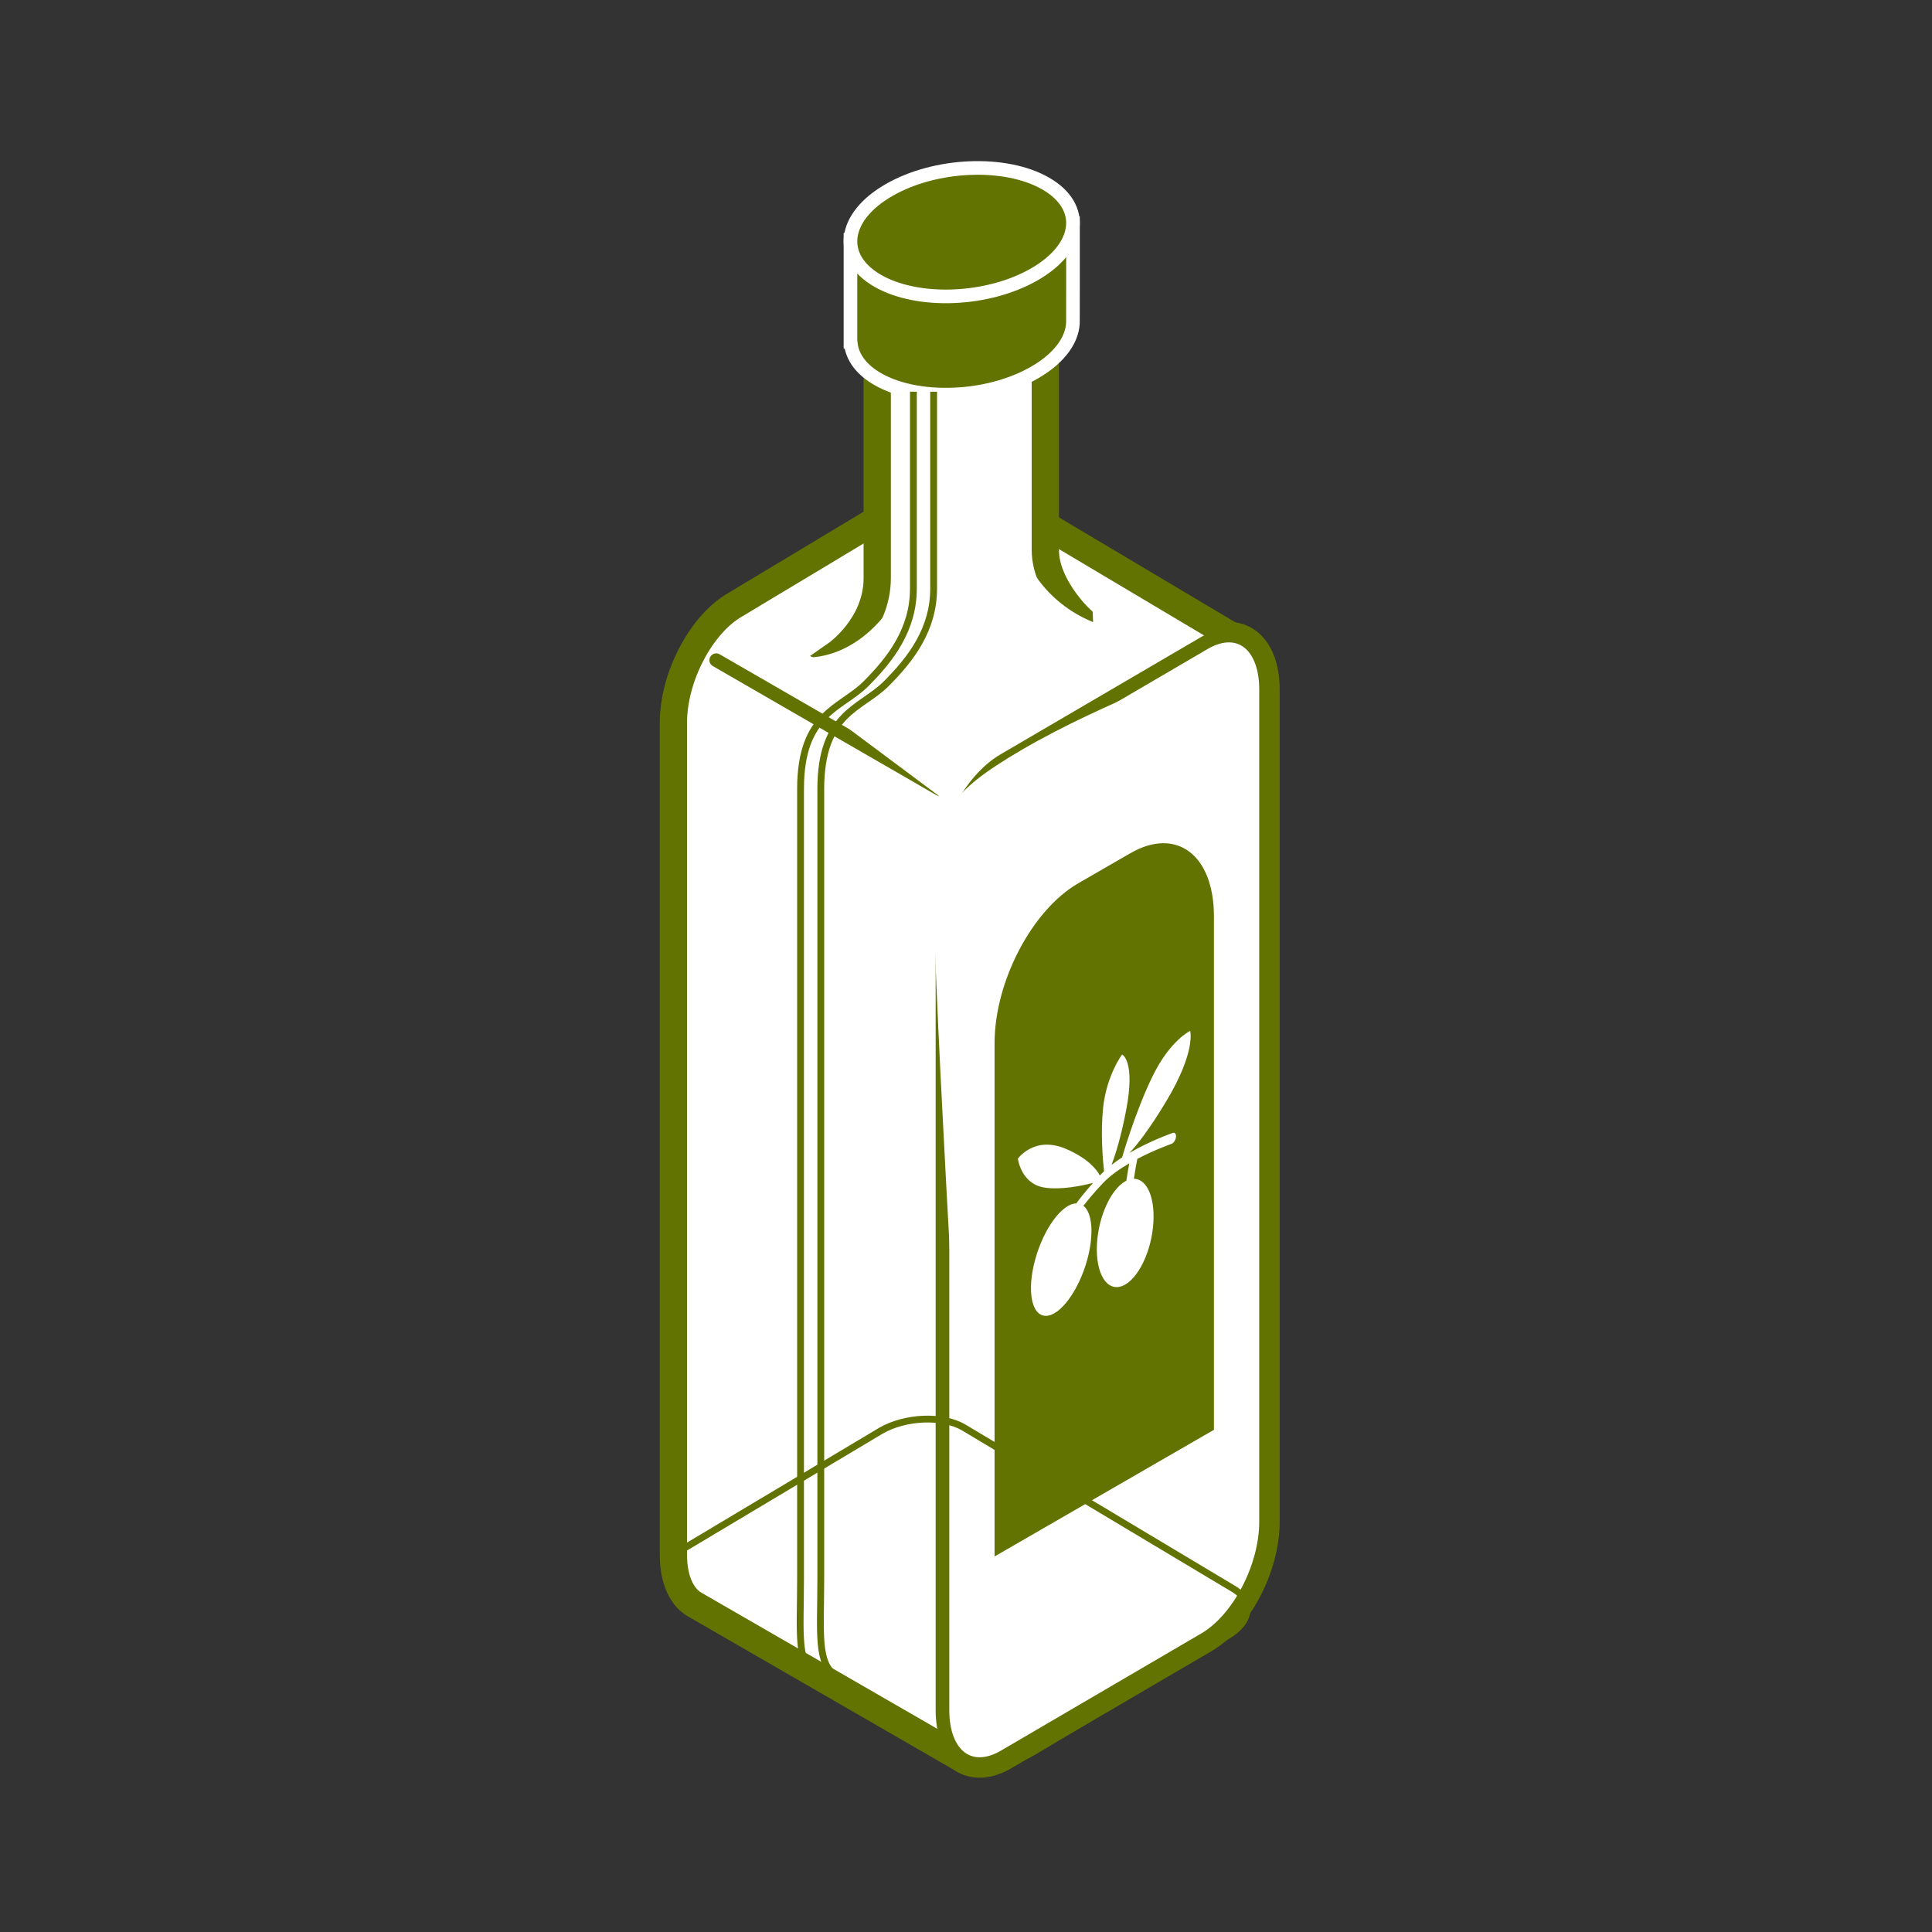 <?xml version="1.0" encoding="utf-8"?>
<!-- Generator: Adobe Illustrator 16.0.0, SVG Export Plug-In . SVG Version: 6.00 Build 0)  -->
<!DOCTYPE svg PUBLIC "-//W3C//DTD SVG 1.1//EN" "http://www.w3.org/Graphics/SVG/1.1/DTD/svg11.dtd">
<svg version="1.1" id="Calque_1" xmlns="http://www.w3.org/2000/svg" xmlns:xlink="http://www.w3.org/1999/xlink" x="0px" y="0px"
	 width="283.46px" height="283.46px" viewBox="0 0 283.46 283.46" enable-background="new 0 0 283.46 283.46" xml:space="preserve">
<rect x="0" y="0" width="283.46" height="283.46" fill="#333333" stroke="none"/>
<path fill="#FFFFFF" stroke="#637301" stroke-width="4" stroke-miterlimit="10" d="M138.277,250.906
	c0,6.656,4.047,9.717,9.039,6.834l29.399-17.197c4.991-2.881,9.038-10.613,9.038-17.268V101.166c0-6.656-4.047-9.713-9.038-6.832
	l-29.399,17.197c-4.992,2.883-9.039,10.613-9.039,17.27V250.906z"/>
<path fill="#FFFFFF" stroke="#637301" stroke-width="4" stroke-linecap="round" stroke-linejoin="round" stroke-miterlimit="10" d="
	M143.175,70.982c-0.186-0.129-0.377-0.246-0.577-0.344l-0.049-0.029l-0.004,0.008c-1.539-0.73-3.478-0.586-5.59,0.635L107.84,88.74
	c-4.991,2.883-9.037,10.613-9.037,17.27v122.105c0,3.766,1.295,6.377,3.322,7.416v0.002l39.199,22.621l41.648-163.496
	L143.175,70.982z"/>
<path fill="#FFFFFF" stroke="#637301" stroke-width="2" stroke-linecap="round" stroke-linejoin="round" stroke-miterlimit="10" d="
	M138.277,250.906c0,6.656,4.047,9.717,9.039,6.834l29.399-17.197c4.991-2.881,9.038-10.613,9.038-17.268V101.166
	c0-6.656-4.047-9.713-9.038-6.832l-29.399,17.197c-4.992,2.883-9.039,10.613-9.039,17.27V250.906z"/>
<path fill="#FFFFFF" stroke="#637301" stroke-width="4" stroke-miterlimit="10" d="M128.705,52c0,0,0,25.834,0,32.834
	s-6,11.166-6,11.166s8.333,4.334,22.333,4.334s13.334-9.668,13.334-9.668s-5-4.748-5-9.914s0-33.299,0-33.299"/>
<g>
	<path fill="#637301" stroke="#FFFFFF" stroke-width="2" stroke-miterlimit="10" d="M157.426,32.744l-32.647,2.367v15.355
		l0.06,0.027c0.239,1.922,1.521,3.734,3.923,5.117c3.181,1.834,7.639,2.549,12.142,2.211l0.199,0.09l0.172-0.113
		c3.733-0.33,7.472-1.385,10.514-3.141c3.832-2.209,5.743-5.062,5.633-7.74l0.006-5V32.744z"/>
	<path fill="#637301" stroke="#FFFFFF" stroke-width="2" stroke-miterlimit="10" d="M151.787,40.236
		c-6.812,3.934-17.121,4.359-23.026,0.953c-5.901-3.406-5.159-9.361,1.654-13.293c6.815-3.936,17.124-4.363,23.026-0.957
		C159.343,30.348,158.603,36.301,151.787,40.236z"/>
</g>
<path fill="#FFFFFF" d="M117.455,96.416c0,0,9.119,1.5,15.435-11s15.833-7.762,17.699-3.381s7.093,9.775,15.146,10.525
	s-10.029,11.855-20.029,14.105S119.712,108.512,117.455,96.416z"/>
<line fill="none" stroke="#637301" stroke-width="2" stroke-linecap="round" stroke-linejoin="round" stroke-miterlimit="10" x1="105.082" y1="96.859" x2="137.85" y2="115.777"/>
<path fill="#FFFFFF" d="M141.102,213.871c0,0-4.747-78.932-4.062-85.537c0.929-8.967,1.671-11.768,12.882-18.326
	c12.095-7.074,29.117-13.148,29.117-13.148L141.102,213.871z"/>
<polygon fill="#FFFFFF" points="113.038,98.334 144.312,121.668 134.372,106.318 "/>
<path fill="none" stroke="#637301" stroke-miterlimit="10" d="M151.446,257.111c-3.588,2.072-9.015,2.297-12.121,0.504
	l-39.518-23.639c-3.106-1.793-2.718-4.926,0.87-6.998l28.56-17.061c3.587-2.07,9.014-2.297,12.121-0.502l39.517,23.637
	c3.106,1.795,2.718,4.928-0.87,7L151.446,257.111z"/>
<path fill="none" stroke="#637301" stroke-miterlimit="10" d="M134.013,57.467c0,0,0,22.867,0,28.867s-3.308,10.334-6.974,14
	s-9.584,4.223-9.584,15.443c0,11.223,0,107.889,0,115.889s-0.631,12.488,2.304,14.244"/>
<path fill="none" stroke="#637301" stroke-miterlimit="10" d="M136.982,57.467c0,0,0,22.867,0,28.867s-3.308,10.334-6.974,14
	s-9.584,4.223-9.584,15.443c0,11.223,0,107.889,0,115.889s-0.631,12.488,2.304,14.244"/>
<g>
	<path fill="#637301" d="M178.108,209.779v-75.312c0-9.039-5.495-13.193-12.274-9.279l-7.638,4.408
		c-6.778,3.914-12.274,14.414-12.274,23.453v75.312L178.108,209.779z"/>
	<path fill="#FFFFFF" d="M172.075,166.217c-0.193,0.066-3.292,1.148-6.367,2.938c1.034-1.086,2.843-3.309,5.442-7.648
		c4.342-7.248,3.471-10.254,3.471-10.254s-2.888,1.336-5.454,6.523c-2.566,5.184-4.525,12.012-4.525,12.012l0.003,0.02
		c-0.539,0.348-1.066,0.715-1.564,1.104c0.578-1.508,1.375-4.037,2.133-7.957c1.424-7.367-0.587-8.236-0.587-8.236
		s-2.296,3.062-2.788,7.889c-0.376,3.695-0.035,7.604,0.145,9.236c-0.199,0.188-0.391,0.375-0.573,0.57
		c-0.015,0.014-0.027,0.029-0.042,0.045c-0.452-0.842-1.709-2.498-4.987-3.902c-4.619-1.977-7.042,1.439-7.042,1.439
		s0.454,3.678,3.861,4.234c2.449,0.4,5.594-0.271,7.171-0.68c-1.091,1.225-1.894,2.238-2.46,3.006
		c-2.105,0.051-4.798,3.725-6.034,8.254c-1.244,4.557-0.541,8.248,1.569,8.248c2.112-0.004,4.831-3.699,6.076-8.256
		c1.018-3.727,0.73-6.875-0.562-7.896c0.666-0.857,1.59-1.965,2.84-3.297c1.028-1.098,2.443-2.086,3.887-2.926
		c-0.128,0.672-0.291,1.578-0.431,2.549c-0.057,0.029-0.111,0.059-0.168,0.09c-2.301,1.328-4.165,5.795-4.165,9.977
		c0,4.184,1.864,6.496,4.165,5.168c2.3-1.328,4.164-5.793,4.164-9.977c0.001-3.375-1.213-5.529-2.89-5.543
		c0.168-1.17,0.373-2.264,0.502-2.914c2.599-1.367,4.976-2.193,5.017-2.209c0.308-0.105,0.604-0.551,0.656-0.994
		C172.592,166.385,172.385,166.111,172.075,166.217z"/>
</g>
</svg>
